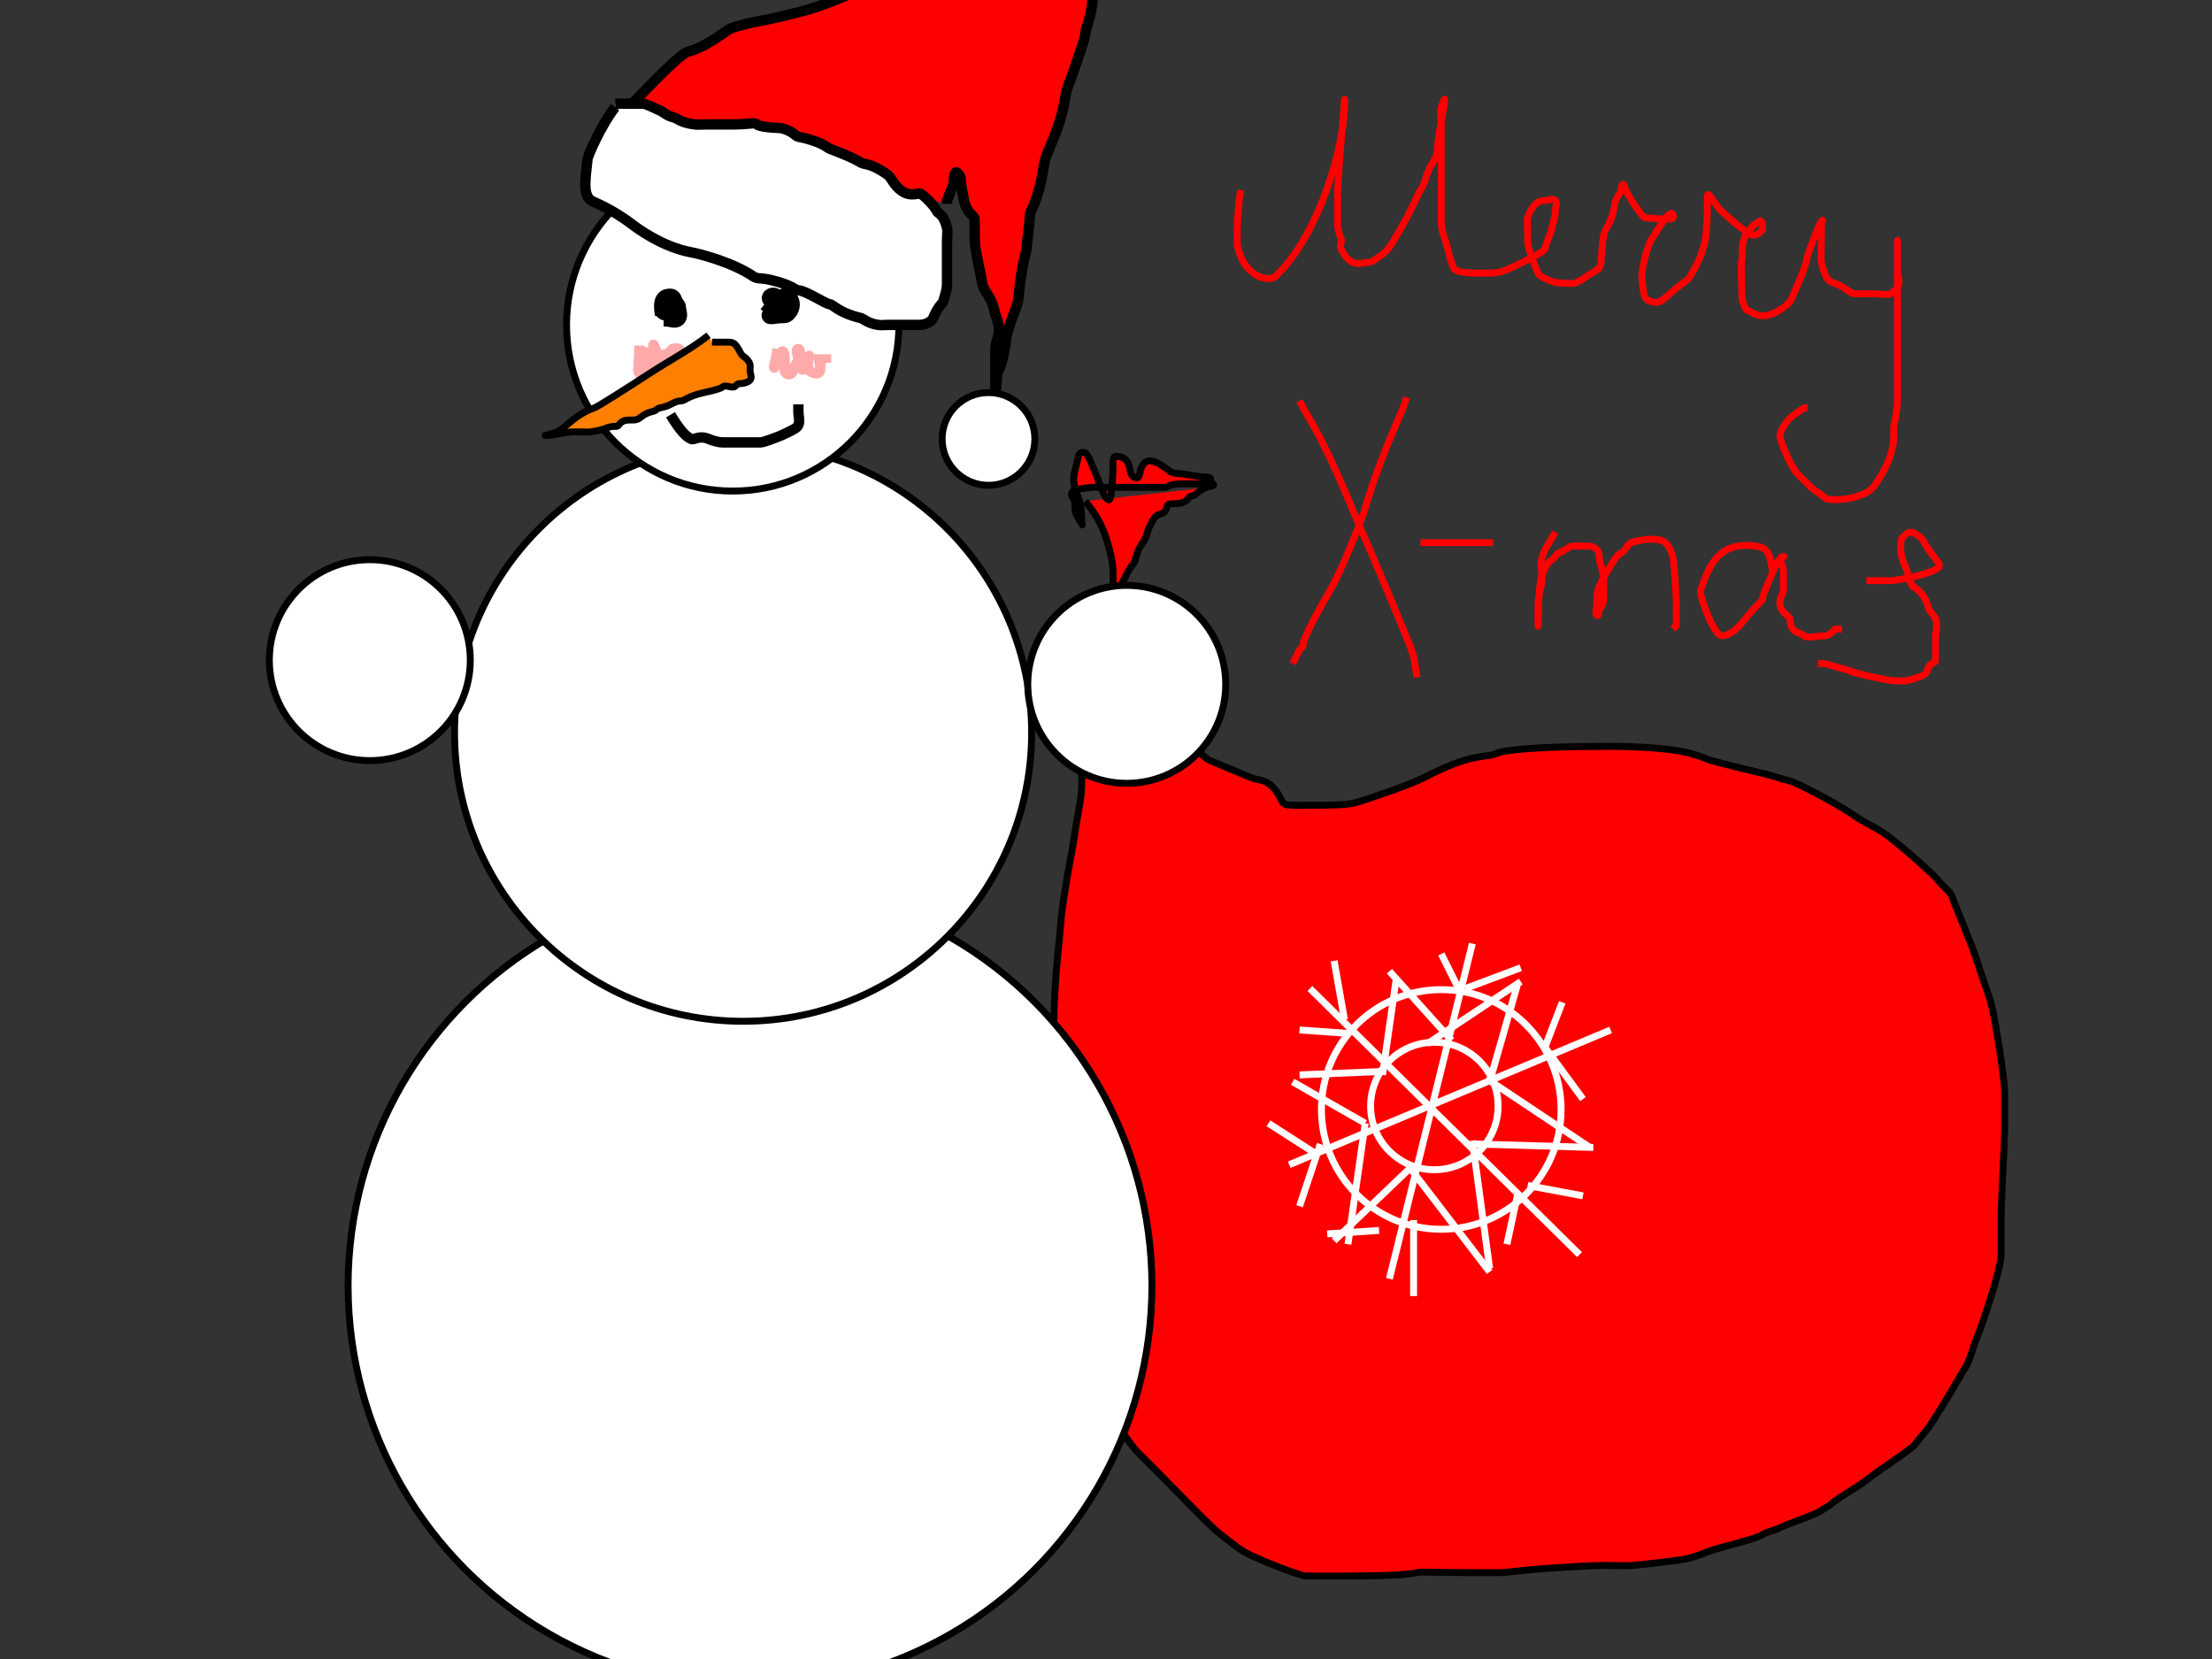 <?xml version="1.0"?><svg width="640" height="480" xmlns="http://www.w3.org/2000/svg">
 <rect width="100%" height="100%" fill="#333333" stroke="none"/>
 <!-- Created with SVG-edit - http://svg-edit.googlecode.com/ -->
 <title>merry_x-mas</title>
 <g>
  <title>Layer 1</title>
  <path d="m314,145c4,5 5.377,7.887 7,14c1.309,4.928 1,6 1,11c0,5 0,6 0,13c0,7 0.591,8.029 0,14c-0.502,5.074 -3.799,11.02 -4,12c-1.531,7.46 -5,13 -5,14c0,6 -0.081,6.985 -1,12c-1.097,5.983 -1.044,6.991 -2,12c-2.096,10.982 -2.929,18.003 -3,19c-0.501,7.053 -1.5,12.971 -2,26c-0.461,11.991 0,21 0,34c0,2 1.997,13.885 3,27c0.686,8.974 1.498,18.938 2,25c0.165,1.993 1.499,6.953 2,15c0.062,0.998 3.474,8.149 4,9c1.176,1.902 1.693,2.186 3,4c0.827,1.147 8,12 10,14c2,2 4,4 6,6c2,2 14.813,15.207 17,17c2.788,2.286 5.594,4.513 8,6c2.69,1.663 16,7 18,7c3,0 6,0 8,0c19,0 20.879,-0.493 24,-1c1.974,-0.32 3,0 15,0c3,0 6,0 9,0c3,0 5.929,-0.999 27,-2c2.997,-0.142 6,0 10,0c2,0 15.053,-1.54 17,-2c2.176,-0.514 3.934,-1.144 6,-2c2.922,-1.21 14.186,-3.693 16,-5c1.147,-0.827 3,-1 5,-2c2,-1 10.186,-3.693 12,-5c1.147,-0.827 2,-1 3,-2c1,-1 7.853,-5.173 9,-6c1.814,-1.307 2.853,-2.173 4,-3c1.814,-1.307 10.173,-6.853 11,-8c1.307,-1.814 2.693,-3.186 4,-5c2.481,-3.442 9.19,-14.882 11,-18c1.122,-1.934 1.79,-5.078 3,-8c1.711,-4.132 7,-20 7,-24c0,-3 0,-7 0,-11c0,-5 1,-21 1,-25c0,-3 0,-7 0,-11c0,-4 -2.847,-22.041 -4,-26c-0.884,-3.036 -3.116,-8.964 -4,-12c-1.153,-3.959 -6.77,-17.027 -7,-18c-0.514,-2.176 -2.693,-3.186 -4,-5c-1.654,-2.295 -13,-12 -16,-14c-3,-2 -5.918,-3.112 -10,-6c-2.943,-2.082 -14.824,-8.486 -17,-9c-2.92,-0.689 -4.824,-1.486 -7,-2c-1.947,-0.46 -13.129,-3.131 -16,-4c-3.451,-1.045 -5.98,-3.5 -25,-4c-3.999,-0.105 -8,0 -12,0c-4,0 -21.761,0.416 -25,2c-2.841,1.389 -6.702,-0.521 -21,7c-3.191,1.679 -15.041,5.847 -19,7c-3.036,0.884 -5,1 -18,1c-2,0 -3.576,-0.094 -4,-1c-3.313,-7.073 -6.387,-5.918 -9,-7c-0.924,-0.383 -11.076,-4.617 -12,-5c-1.307,-0.541 -4.853,-4.173 -6,-5c-1.814,-1.307 -3.073,-1.932 -4,-3c-3.276,-3.777 -1.528,-6.764 -6,-9c-0.894,-0.447 -0.098,-1.824 -2,-3c-0.851,-0.526 -3.617,-6.076 -4,-7c-0.541,-1.307 -2.293,-5.293 -3,-6c-0.707,-0.707 0,-5 0,-6c0,-1 0,-3 0,-4c0,-5 -0.707,-8.293 0,-9c0.707,-0.707 0.714,-2.212 3,-5c0.897,-1.094 0.337,-2.31 2,-5c0.744,-1.203 1.486,-1.824 2,-4c0.23,-0.973 1.693,-4.459 3,-5c0.924,-0.383 1.293,-0.293 2,-1c0.707,-0.707 0.293,-1.293 1,-2c0.707,-0.707 4.151,0.565 6,-2c0.585,-0.811 1.293,-0.293 2,-1c0.707,-0.707 1.693,-1.459 3,-2c0.924,-0.383 2.707,-0.293 2,-1c-0.707,-0.707 -2,0 -3,0c-4,0 -5,0 -6,0c-4,0 -4,1 -5,1c-1,0 -3,0 -8,0c-1,0 -3,0 -6,0c-1,0 -2,0 -4,0c-1,0 -2.005,-0.099 -3,0c-5.074,0.502 -6,1 -6,2c0,1 1,1 1,3c0,2 0.257,2.797 1,4c1.663,2.69 1,2 1,1c0,-2 -0.144,-4.934 -1,-7c-2.42,-5.843 -1.018,-6.712 0,-12c0.189,-0.982 1.076,-1.383 2,-1c1.307,0.541 5,12 6,13c1,1 1.499,2.042 2,-7c0.111,-1.997 -0.411,-5.1 1,-5c4.987,0.354 3.098,4.824 5,6c1.701,1.051 1.71,-1.043 2,-2c1.045,-3.451 3.404,-3.588 8,0c1.115,0.87 2,1 3,1c1,0 6,1 7,1c1,0 3,0 2,1l0,2" id="svg_35" stroke-linecap="null" stroke-linejoin="null" stroke-dasharray="null" stroke-width="2" stroke="#000000" fill="#ff0000"/>
  <circle cx="417" cy="321" id="svg_40" r="34.67" stroke-linecap="null" stroke-linejoin="null" stroke-dasharray="null" stroke-width="2" stroke="#ffffff" fill="#ff0000"/>
  <circle cx="415" cy="320" id="svg_39" r="18.439" stroke-linecap="null" stroke-linejoin="null" stroke-dasharray="null" stroke-width="2" stroke="#ffffff" fill="#ff0000"/>
  <g>
   <title>Layer 1</title>
  </g>
  <ellipse cx="127" id="svg_2" cy="103" stroke-linecap="null" stroke-linejoin="null" stroke-dasharray="null" stroke-width="5" stroke="#000000" fill="#FF0000"/>
  <circle cx="217" cy="372" id="svg_3" r="116.284" stroke-linecap="null" stroke-linejoin="null" stroke-dasharray="null" stroke-width="2" stroke="#000000" fill="#ffffff"/>
  <circle cx="215" cy="212" id="svg_4" r="83.487" stroke-linecap="null" stroke-linejoin="null" stroke-dasharray="null" stroke-width="2" stroke="#000000" fill="#ffffff"/>
  <circle cx="212" cy="94" id="svg_5" r="48.083" stroke-linecap="null" stroke-linejoin="null" stroke-dasharray="null" stroke-width="2" stroke="#000000" fill="#ffffff"/>
  <path d="m179,34c6,-6 17.129,-18.131 20,-19c6.902,-2.09 10.866,-6.333 13,-7c6.749,-2.108 9.073,-1.722 21,-5c10.067,-2.767 19.593,-8.476 28,-10c2.952,-0.535 9,0 10,0c2,0 3,0 5,0c1,0 3.001,-0.05 4,0c10.037,0.501 13,1 21,1c3,0 4,0 5,0c1,0 2,0 4,0c1,0 2,1 3,1c1,0 3,0 3,1c0,2 0.099,4.005 0,5c-0.502,5.074 -2,7 -2,9c0,1 -4.144,12.934 -5,15c-1.21,2.922 -0.375,6.248 -5,17c-0.884,2.054 -1.71,4.021 -2,6c-1.516,10.33 -4,13 -4,14c0,2 -1,9 -1,10c0,1 -0.992,2.816 -2,11c-0.244,1.985 -0.189,3.916 -1,6c-2.639,6.785 -3,9 -3,10c0,1 -1.293,7.293 -2,8c-0.707,0.707 -0.498,2.926 -1,8c-0.099,0.995 -1,2 -1,5c0,1 1.176,4.514 -1,4c-0.973,-0.23 0,-2 1,-4c1,-2 1,-9 1,-10c0,-2 0,-8 0,-9c0,-3 2.296,-4.457 0,-10c-0.541,-1.307 -0.036,-2.504 -3,-7c-0.779,-1.181 -0.84,-2.013 -1,-3c-0.507,-3.121 -0.84,-4.013 -1,-5c-0.507,-3.121 -1,-4 -1,-8c0,-1 0,-2 0,-4c0,-1 -0.293,-1.293 -1,-2c-2.121,-2.121 -1.982,-3.712 -3,-9c-0.189,-0.982 0.414,-1.586 -1,-3c-0.707,-0.707 -1,1 -1,2l0,1l-2,5l0,1" id="svg_7" stroke-linecap="null" stroke-linejoin="null" stroke-dasharray="null" stroke-width="3" stroke="#000000" fill="#ff0000"/>
  <path d="m178,31c-4,5 -7.901,14.005 -8,15c-0.502,5.074 -1.565,10.151 1,12c0.811,0.585 5.593,2.106 12,7c1.124,0.858 8.593,6.476 17,8c1.968,0.357 11.694,2.73 18,7c1.171,0.793 2.08,0.311 5,1c6.529,1.541 7,3 8,3c2,0 8,4 9,4c1,0 2.471,2.459 9,4c0.973,0.23 1.879,1.493 5,2c0.987,0.16 2,0 3,0c2,0 3,0 4,0c1,0 4,0 5,0c2,0 3.617,-1.076 4,-2c1.624,-3.92 2.77,-4.027 3,-5c0.514,-2.176 1,-3 1,-5c0,-1 0,-3 0,-4c0,-2 0,-3 0,-5c0,-1 0,-2 0,-3c0,-2 0.23,-3.027 0,-4c-1.027,-4.353 -2.617,-4.076 -3,-5c-0.541,-1.307 -4,-5 -5,-5c-1,0 -4.473,1.706 -8,-4c-0.526,-0.851 -0.819,-1.221 -2,-2c-4.496,-2.964 -5.797,-2.257 -7,-3c-2.69,-1.663 -7.693,-3.459 -9,-4c-0.924,-0.383 -1.381,-1.444 -7,-3c-0.964,-0.267 -2.293,-0.293 -3,-1c-0.707,-0.707 -3,-2 -5,-2c-1,0 -5.293,-0.293 -6,-1c-0.707,-0.707 -2,0 -7,0c-2,0 -3,0 -8,0c-1,0 -2.007,0.122 -3,0c-4.092,-0.504 -5.027,-1.77 -6,-2c-2.176,-0.514 -3.076,-1.617 -4,-2c-1.307,-0.541 -4,-2 -5,-2c-1,0 -2,0 -4,0l-1,0l-2,0l-1,0" id="svg_6" stroke-linecap="null" stroke-linejoin="null" stroke-dasharray="null" stroke-width="3" stroke="#000000" fill="#ffffff"/>
  <circle cx="286" cy="127" id="svg_8" r="13.416" stroke-linecap="null" stroke-linejoin="null" stroke-dasharray="null" stroke-width="2" stroke="#000000" fill="#ffffff"/>
  <path d="m192,91c-1,-5 1,-5 2,-5c1,0 1.383,2.076 1,3c-0.541,1.307 -2.293,1.707 -3,1c-0.707,-0.707 0.293,-2.293 1,-3c0.707,-0.707 3,1 3,2c0,1 0.707,2.293 0,3c-0.707,0.707 -2,0 -3,0l-1,0" id="svg_9" stroke-linecap="null" stroke-linejoin="null" stroke-dasharray="null" stroke-width="5" stroke="#000000" fill="none"/>
  <path d="m222,91c4,-5 5.293,-5.707 6,-5c2.121,2.121 0,5 -1,5c-3,0 -4.707,0.707 -4,0c0.707,-0.707 0.293,-1.293 1,-2c1.414,-1.414 -1.707,-2.293 -1,-3c0.707,-0.707 2,0 2,1l0,2l0,1" id="svg_10" stroke-linecap="null" stroke-linejoin="null" stroke-dasharray="null" stroke-width="5" stroke="#000000" fill="none"/>
  <path d="m194,120c3,5 4.693,6.459 6,7c0.924,0.383 2.228,-1.148 5,0c1.307,0.541 3,1 4,1c4,0 5,0 8,0c1,0 2,0 3,0c1,0 4.693,-1.459 6,-2c0.924,-0.383 3.149,-1.474 4,-2c1.902,-1.176 1,-3 1,-5l0,-1l0,-1" id="svg_15" stroke-linecap="null" stroke-linejoin="null" stroke-dasharray="null" stroke-width="3" stroke="#000000" fill="none"/>
  <path d="m225,101c-1,5 -1,6 -1,5c0,-1 0.693,-2.186 2,-4c0.827,-1.147 1,1 1,2c0,1 0,2 0,3c0,1 1.293,1.707 2,1c0.707,-0.707 0.293,-1.293 1,-2c0.707,-0.707 2,-5 1,-5c-1,0 0,2 0,3c0,1 0.918,4.613 2,2c0.383,-0.924 0.293,-2.293 1,-3c0.707,-0.707 -2.098,4.55 2,5c2.223,0.244 1,-3 1,-4l1,0l1,0l0,1" id="svg_16" stroke-linecap="null" stroke-linejoin="null" stroke-dasharray="null" stroke-width="3" stroke="#ffaaaa" fill="none"/>
  <path d="m185,100c0,6 -0.707,7.293 0,8c0.707,0.707 2.764,0.472 5,-4c0.447,-0.894 2,-2 2,-1c0,1 -1,5 0,5c1,0 0.955,-1.549 2,-5c0.29,-0.957 0.076,-2.383 1,-2c1.307,0.541 1.459,1.693 2,3c0.383,0.924 0,2 0,1c0,-1 0,-2 0,-3c0,-1 -1.13,-1.493 -2,-1c-5.074,2.873 -3.459,6.307 -4,5c-0.383,-0.924 -0.459,-2.693 -1,-4c-0.383,-0.924 -1,-3 -1,-2c0,5 0.924,6.617 0,7c-1.307,0.541 0.565,-3.151 -2,-5c-0.811,-0.585 -1,1 -1,2l-1,1" id="svg_17" stroke-linecap="null" stroke-linejoin="null" stroke-dasharray="null" stroke-width="3" stroke="#ffaaaa" fill="#ffaaaa"/>
  <path d="m205,97c-5,4 -11.386,7.328 -17,11c-6.536,4.275 -15.056,9.669 -16,10c-6.042,2.119 -8.078,5.79 -11,7c-2.066,0.856 -4,1 -3,1c2,0 2.908,-0.496 7,-1c0.993,-0.122 4,0 5,0c1,0 3.693,-0.459 5,-1c2.772,-1.148 3.415,-0.189 4,-1c1.849,-2.565 4.186,-0.693 6,-2c1.147,-0.827 1.824,-1.486 4,-2c0.973,-0.23 1.013,-0.84 2,-1c3.121,-0.507 4,-2 6,-2c1,0 1.549,-0.955 5,-2c0.957,-0.29 6.293,-1.293 7,-2c0.707,-0.707 2,0 3,0c1,0 1,-1 2,-1c1,0 2.293,-0.293 3,-1c0.707,-0.707 0,-2 0,-3c0,-1 0.565,-2.151 -2,-4c-0.811,-0.585 -0.693,-1.186 -2,-3c-0.827,-1.147 -2,-1 -3,-1c-1,0 -2,0 -3,0l-1,0" id="svg_11" stroke-linecap="null" stroke-linejoin="null" stroke-dasharray="null" stroke-width="2" stroke="#000000" fill="#ff7f00"/>
  <circle cx="107" cy="191" id="svg_27" r="29.069" stroke-linecap="null" stroke-linejoin="null" stroke-dasharray="null" stroke-width="2" stroke="#000000" fill="#ffffff"/>
  <circle cx="326" cy="198" id="svg_26" r="28.636" stroke-linecap="null" stroke-linejoin="null" stroke-dasharray="null" stroke-width="2" stroke="#000000" fill="#ffffff"/>
  <line y1="286" x1="379" x2="457" id="svg_36" y2="363" stroke-linecap="null" stroke-linejoin="null" stroke-dasharray="null" stroke-width="2" stroke="#ffffff" fill="none"/>
  <line y1="273" x1="426" x2="402" id="svg_37" y2="370" stroke-linecap="null" stroke-linejoin="null" stroke-dasharray="null" stroke-width="2" stroke="#ffffff" fill="none"/>
  <line y1="298" x1="466" x2="373" id="svg_38" y2="337" stroke-linecap="null" stroke-linejoin="null" stroke-dasharray="null" stroke-width="2" stroke="#ffffff" fill="none"/>
  <line y1="295" x1="389" x2="386" id="svg_41" y2="278" stroke-linecap="null" stroke-linejoin="null" stroke-dasharray="null" stroke-width="2" stroke="#ffffff" fill="none"/>
  <line y1="299" x1="390" x2="376" id="svg_42" y2="298" stroke-linecap="null" stroke-linejoin="null" stroke-dasharray="null" stroke-width="2" stroke="#ffffff" fill="none"/>
  <line y1="286" x1="422" x2="417" id="svg_43" y2="276" stroke-linecap="null" stroke-linejoin="null" stroke-dasharray="null" stroke-width="2" stroke="#ffffff" fill="none"/>
  <line y1="286" x1="424" x2="440" id="svg_44" y2="280" stroke-linecap="null" stroke-linejoin="null" stroke-dasharray="null" stroke-width="2" stroke="#ffffff" fill="none"/>
  <line y1="303" x1="447" x2="452" id="svg_45" y2="290" stroke-linecap="null" stroke-linejoin="null" stroke-dasharray="null" stroke-width="2" stroke="#ffffff" fill="none"/>
  <line y1="303" x1="447" x2="458" id="svg_46" y2="318" stroke-linecap="null" stroke-linejoin="null" stroke-dasharray="null" stroke-width="2" stroke="#ffffff" fill="none"/>
  <line y1="346" x1="439" x2="436" id="svg_47" y2="360" stroke-linecap="null" stroke-linejoin="null" stroke-dasharray="null" stroke-width="2" stroke="#ffffff" fill="none"/>
  <line y1="343" x1="442" x2="458" id="svg_48" y2="346" stroke-linecap="null" stroke-linejoin="null" stroke-dasharray="null" stroke-width="2" stroke="#ffffff" fill="none"/>
  <line y1="353" x1="409" x2="409" id="svg_49" y2="375" stroke-linecap="null" stroke-linejoin="null" stroke-dasharray="null" stroke-width="2" stroke="#ffffff" fill="none"/>
  <line y1="356" x1="399" x2="384" id="svg_50" y2="357" stroke-linecap="null" stroke-linejoin="null" stroke-dasharray="null" stroke-width="2" stroke="#ffffff" fill="none"/>
  <line y1="331" x1="382" x2="376" id="svg_51" y2="349" stroke-linecap="null" stroke-linejoin="null" stroke-dasharray="null" stroke-width="2" stroke="#ffffff" fill="none"/>
  <line y1="334" x1="381" x2="367" id="svg_52" y2="325" stroke-linecap="null" stroke-linejoin="null" stroke-dasharray="null" stroke-width="2" stroke="#ffffff" fill="none"/>
  <line y1="325" x1="395" x2="374" id="svg_53" y2="313" stroke-linecap="null" stroke-linejoin="null" stroke-dasharray="null" stroke-width="2" stroke="#ffffff" fill="none"/>
  <line y1="325" x1="395" x2="390" id="svg_54" y2="360" stroke-linecap="null" stroke-linejoin="null" stroke-dasharray="null" stroke-width="2" stroke="#ffffff" fill="none"/>
  <line y1="337" x1="409" x2="386" id="svg_55" y2="359" stroke-linecap="null" stroke-linejoin="null" stroke-dasharray="null" stroke-width="2" stroke="#ffffff" fill="none"/>
  <line y1="338" x1="408" x2="431" id="svg_56" y2="368" stroke-linecap="null" stroke-linejoin="null" stroke-dasharray="null" stroke-width="2" stroke="#ffffff" fill="none"/>
  <line y1="367" x1="431" x2="426" id="svg_57" y2="330" stroke-linecap="null" stroke-linejoin="null" stroke-dasharray="null" stroke-width="2" stroke="#ffffff" fill="none"/>
  <line y1="331" x1="427" x2="461" id="svg_58" y2="332" stroke-linecap="null" stroke-linejoin="null" stroke-dasharray="null" stroke-width="2" stroke="#ffffff" fill="none"/>
  <line y1="332" x1="460" x2="430" id="svg_59" y2="312" stroke-linecap="null" stroke-linejoin="null" stroke-dasharray="null" stroke-width="2" stroke="#ffffff" fill="none"/>
  <line y1="313" x1="431" x2="439" id="svg_60" y2="285" stroke-linecap="null" stroke-linejoin="null" stroke-dasharray="null" stroke-width="2" stroke="#ffffff" fill="none"/>
  <line y1="284" x1="440" x2="413" id="svg_61" y2="302" stroke-linecap="null" stroke-linejoin="null" stroke-dasharray="null" stroke-width="2" stroke="#ffffff" fill="none"/>
  <line y1="301" x1="420" x2="402" id="svg_62" y2="281" stroke-linecap="null" stroke-linejoin="null" stroke-dasharray="null" stroke-width="2" stroke="#ffffff" fill="none"/>
  <line y1="283" x1="404" x2="400" id="svg_63" y2="311" stroke-linecap="null" stroke-linejoin="null" stroke-dasharray="null" stroke-width="2" stroke="#ffffff" fill="none"/>
  <line y1="310" x1="400" x2="376" id="svg_64" y2="311" stroke-linecap="null" stroke-linejoin="null" stroke-dasharray="null" stroke-width="2" stroke="#ffffff" fill="none"/>
  <path d="m359,55c-1,5 -1.208,15.022 -1,16c2.045,9.634 9.381,10.542 11,9c13.293,-12.661 19.499,-37.963 20,-48c0.1,-1.998 0.082,-3.997 0,-3c-1.003,12.124 -2,24 -2,27c0,2 0,4 0,6c0,1 0,2 0,3c0,1 0.459,2.693 1,4c0.383,0.924 -0.433,2.099 0,3c2.774,5.771 6,4 7,4c1,0 1.853,-0.173 3,-1c1.814,-1.307 3.135,-1.914 5,-5c6.482,-10.723 6.693,-13.186 8,-15c1.654,-2.295 1.337,-4.31 3,-7c1.487,-2.406 2,-4 2,-6c0,-2 2,-12 2,-13c0,-1 -0.459,0.693 -1,2c-0.383,0.924 0,4 0,5c0,2 0,4 0,6c0,2 0,4 0,13c0,6 0,7 0,9c0,2 0.459,3.693 1,5c0.383,0.924 1.459,5.693 2,7c0.383,0.924 0.293,1.293 1,2c0.707,0.707 4,1 5,1c1,0 3,0 5,0c2,0 2.934,-0.144 5,-1c2.922,-1.21 10.77,-5.027 11,-6c0.514,-2.176 1.54,-4.054 2,-6c0.514,-2.176 1,-3 1,-5c0,-1 0.707,-2.293 0,-3c-0.707,-0.707 -2,0 -3,0c-1,0 -3.419,0.257 -5,5c-0.316,0.949 0,2 0,4c0,1 0,2 0,3c0,2 2.459,7.693 3,9c0.383,0.924 2.076,1.617 3,2c1.307,0.541 2,1 7,1c1,0 2.853,-1.173 4,-2c1.814,-1.307 3.459,-1.693 4,-3c0.383,-0.924 0.54,-7.054 1,-9c0.514,-2.176 2.496,-3.908 3,-8c0.367,-2.978 2,-4 2,-5c0,-2 1,-2 1,-1c0,1 5.003,8.918 6,9c6.062,0.502 9.176,0.902 8,-1c-1.051,-1.701 -4.693,5.186 -6,7c-1.654,2.295 -3.099,10.005 -3,11c0.502,5.074 0.693,6.459 2,7c2.772,1.148 3.946,-0.057 5,-1c4.771,-4.27 6.283,-4.781 7,-6c3.692,-6.275 3.459,-7.693 4,-9c0.765,-1.848 1,-9 1,-11c0,-3 -0.307,-4.814 1,-3c0.827,1.147 1.956,3.046 3,4c5.767,5.267 7.693,6.459 9,7c0.924,0.383 3,-1 3,-2c0,-1 -0.165,-2.55 -1,-2c-6.358,4.192 -4.486,8.824 -5,11c-0.46,1.946 0,9 0,11c0,1 1,4 2,4c1,0 3.418,3.657 10,-1c1.825,-1.291 2.106,-1.95 3,-4c3.415,-7.832 3.486,-8.824 4,-11c0.23,-0.973 3.293,-9.293 4,-10c0.707,-0.707 0,0 0,1c0,9 -0.23,10.027 0,11c0.514,2.176 1.293,4.293 2,5c0.707,0.707 1.076,0.617 2,1c3.92,1.624 4,3 6,3c2,0 4,0 6,0c1,0 3.149,0.526 4,0c3.804,-2.351 2,-5 2,-6c0,-2 0,-3 0,-5c0,-2 0,-3 0,-4c0,-2 0,3 0,4c0,3 0,5 0,8c0,3 0,5 0,8c0,2 0,4 0,17c0,2 0,5 0,8c0,2 -0.311,5.08 -1,8c-0.514,2.176 1.354,6.037 -4,15c-1.45,2.428 -2.387,3.918 -5,5c-0.924,0.383 -2.027,0.77 -3,1c-2.176,0.514 -7,1 -8,0c-1,-1 -3,-2 -4,-3c-1,-1 -2.419,-2.419 -4,-4c-1.581,-1.581 -5,-9 -5,-11c0,-1 0.693,-2.186 2,-4c0.827,-1.147 2,-2 5,-4l1,0" id="svg_65" stroke-linecap="null" stroke-linejoin="null" stroke-dasharray="null" stroke-width="2" stroke="#ff0000" fill="none"/>
  <path d="m376,116c3,6 5.732,8.21 16,33c2.42,5.843 5,11 16,38l1,3l1,6" id="svg_66" stroke-linecap="null" stroke-linejoin="null" stroke-dasharray="null" stroke-width="2" stroke="#ff0000" fill="none"/>
  <path d="m407,115c-2,6 -3.441,7.825 -8,20c-3.327,8.884 -3.857,12.052 -5,15c-7.123,18.365 -9.248,20.849 -11,24c-5.87,10.561 -6,12 -6,13l-1,1l-2,4" id="svg_67" stroke-linecap="null" stroke-linejoin="null" stroke-dasharray="null" stroke-width="2" stroke="#ff0000" fill="none"/>
  <path d="m411,157c5,0 7,0 9,0l11,0l1,0" id="svg_68" stroke-linecap="null" stroke-linejoin="null" stroke-dasharray="null" stroke-width="2" stroke="#ff0000" fill="none"/>
  <path d="m450,154c-3,5 -3.486,5.824 -4,8c-0.46,1.947 0.46,5.053 0,7c-0.514,2.176 -1,4 -1,6c0,3 0,7 0,6c0,-2 0.235,-12.152 1,-14c0.541,-1.307 1.098,-3.824 3,-5c0.851,-0.526 1.076,-1.617 2,-2c2.613,-1.082 3,-2 4,-2c1,0 2,0 4,0c1,0 2,0 3,1c1,1 0.617,3.076 1,4c0.541,1.307 1,4 1,5c0,1 0,2 0,3c0,4 -0.293,4.293 -1,5c-0.707,0.707 -0.293,2.707 -1,2c-0.707,-0.707 0,-2 0,-3c0,-2 -0.055,-4.029 1,-6c3.804,-7.108 5.076,-8.617 6,-9c1.307,-0.541 1.693,-2.459 3,-3c0.924,-0.383 4,-1 5,-1c4,0 5.419,0.257 7,5c0.316,0.949 1,12 1,13c0,5 0,6 0,7l-1,1" id="svg_69" stroke-linecap="null" stroke-linejoin="null" stroke-dasharray="null" stroke-width="2" stroke="#ff0000" fill="none"/>
  <path d="m513,166c-1,-5 -0.798,-7.412 -5,-8c-10.196,-1.428 -13.375,4.808 -16,13c-0.305,0.952 2.303,7.769 3,9c2.031,3.588 2.412,5.031 6,3c1.231,-0.697 2.594,-2.261 4,-4c4.026,-4.979 5,-5 5,-6c0,-1 3.617,-9.076 4,-10c0.541,-1.307 3,-2 2,-2c-2,0 0,3 0,4c0,1 0,2 0,6c0,1 -2.943,3.767 1,7c0.773,0.634 1,1 1,2c0,1 0.693,2.459 2,3c0.924,0.383 1.293,0.293 2,1c0.707,0.707 4,0 5,0c1,0 2,0 3,-1l1,-1l1,0l0,-1" id="svg_70" stroke-linecap="null" stroke-linejoin="null" stroke-dasharray="null" stroke-width="2" stroke="#ff0000" fill="none"/>
  <path d="m540,168c5,0 6,0 7,0c2,0 12.824,-2.098 14,-4c0.526,-0.851 -0.519,-1.558 -3,-5c-1.307,-1.814 -1.693,-3.459 -3,-4c-0.924,-0.383 -1,-1 -2,-1c-1,0 -1.293,0.293 -2,1c-0.707,0.707 -1,1 -1,2c0,1 -0.16,2.013 0,3c0.507,3.121 2,5 2,6c0,1 0.617,2.076 1,3c0.541,1.307 3.444,1.381 5,7c0.267,0.964 1.459,1.693 2,3c0.765,1.848 0,4 0,5c0,1 0,3 0,7c0,1 -1.459,0.693 -2,2c-0.383,0.924 -0.293,1.293 -1,2c-0.707,0.707 -5,2 -6,2c-1,0 -2,0 -3,0c-1,0 -11,-2 -13,-3l-7,-2l-1,0l0,1" id="svg_71" stroke-linecap="null" stroke-linejoin="null" stroke-dasharray="null" stroke-width="2" stroke="#ff0000" fill="none"/>
 </g>
</svg>